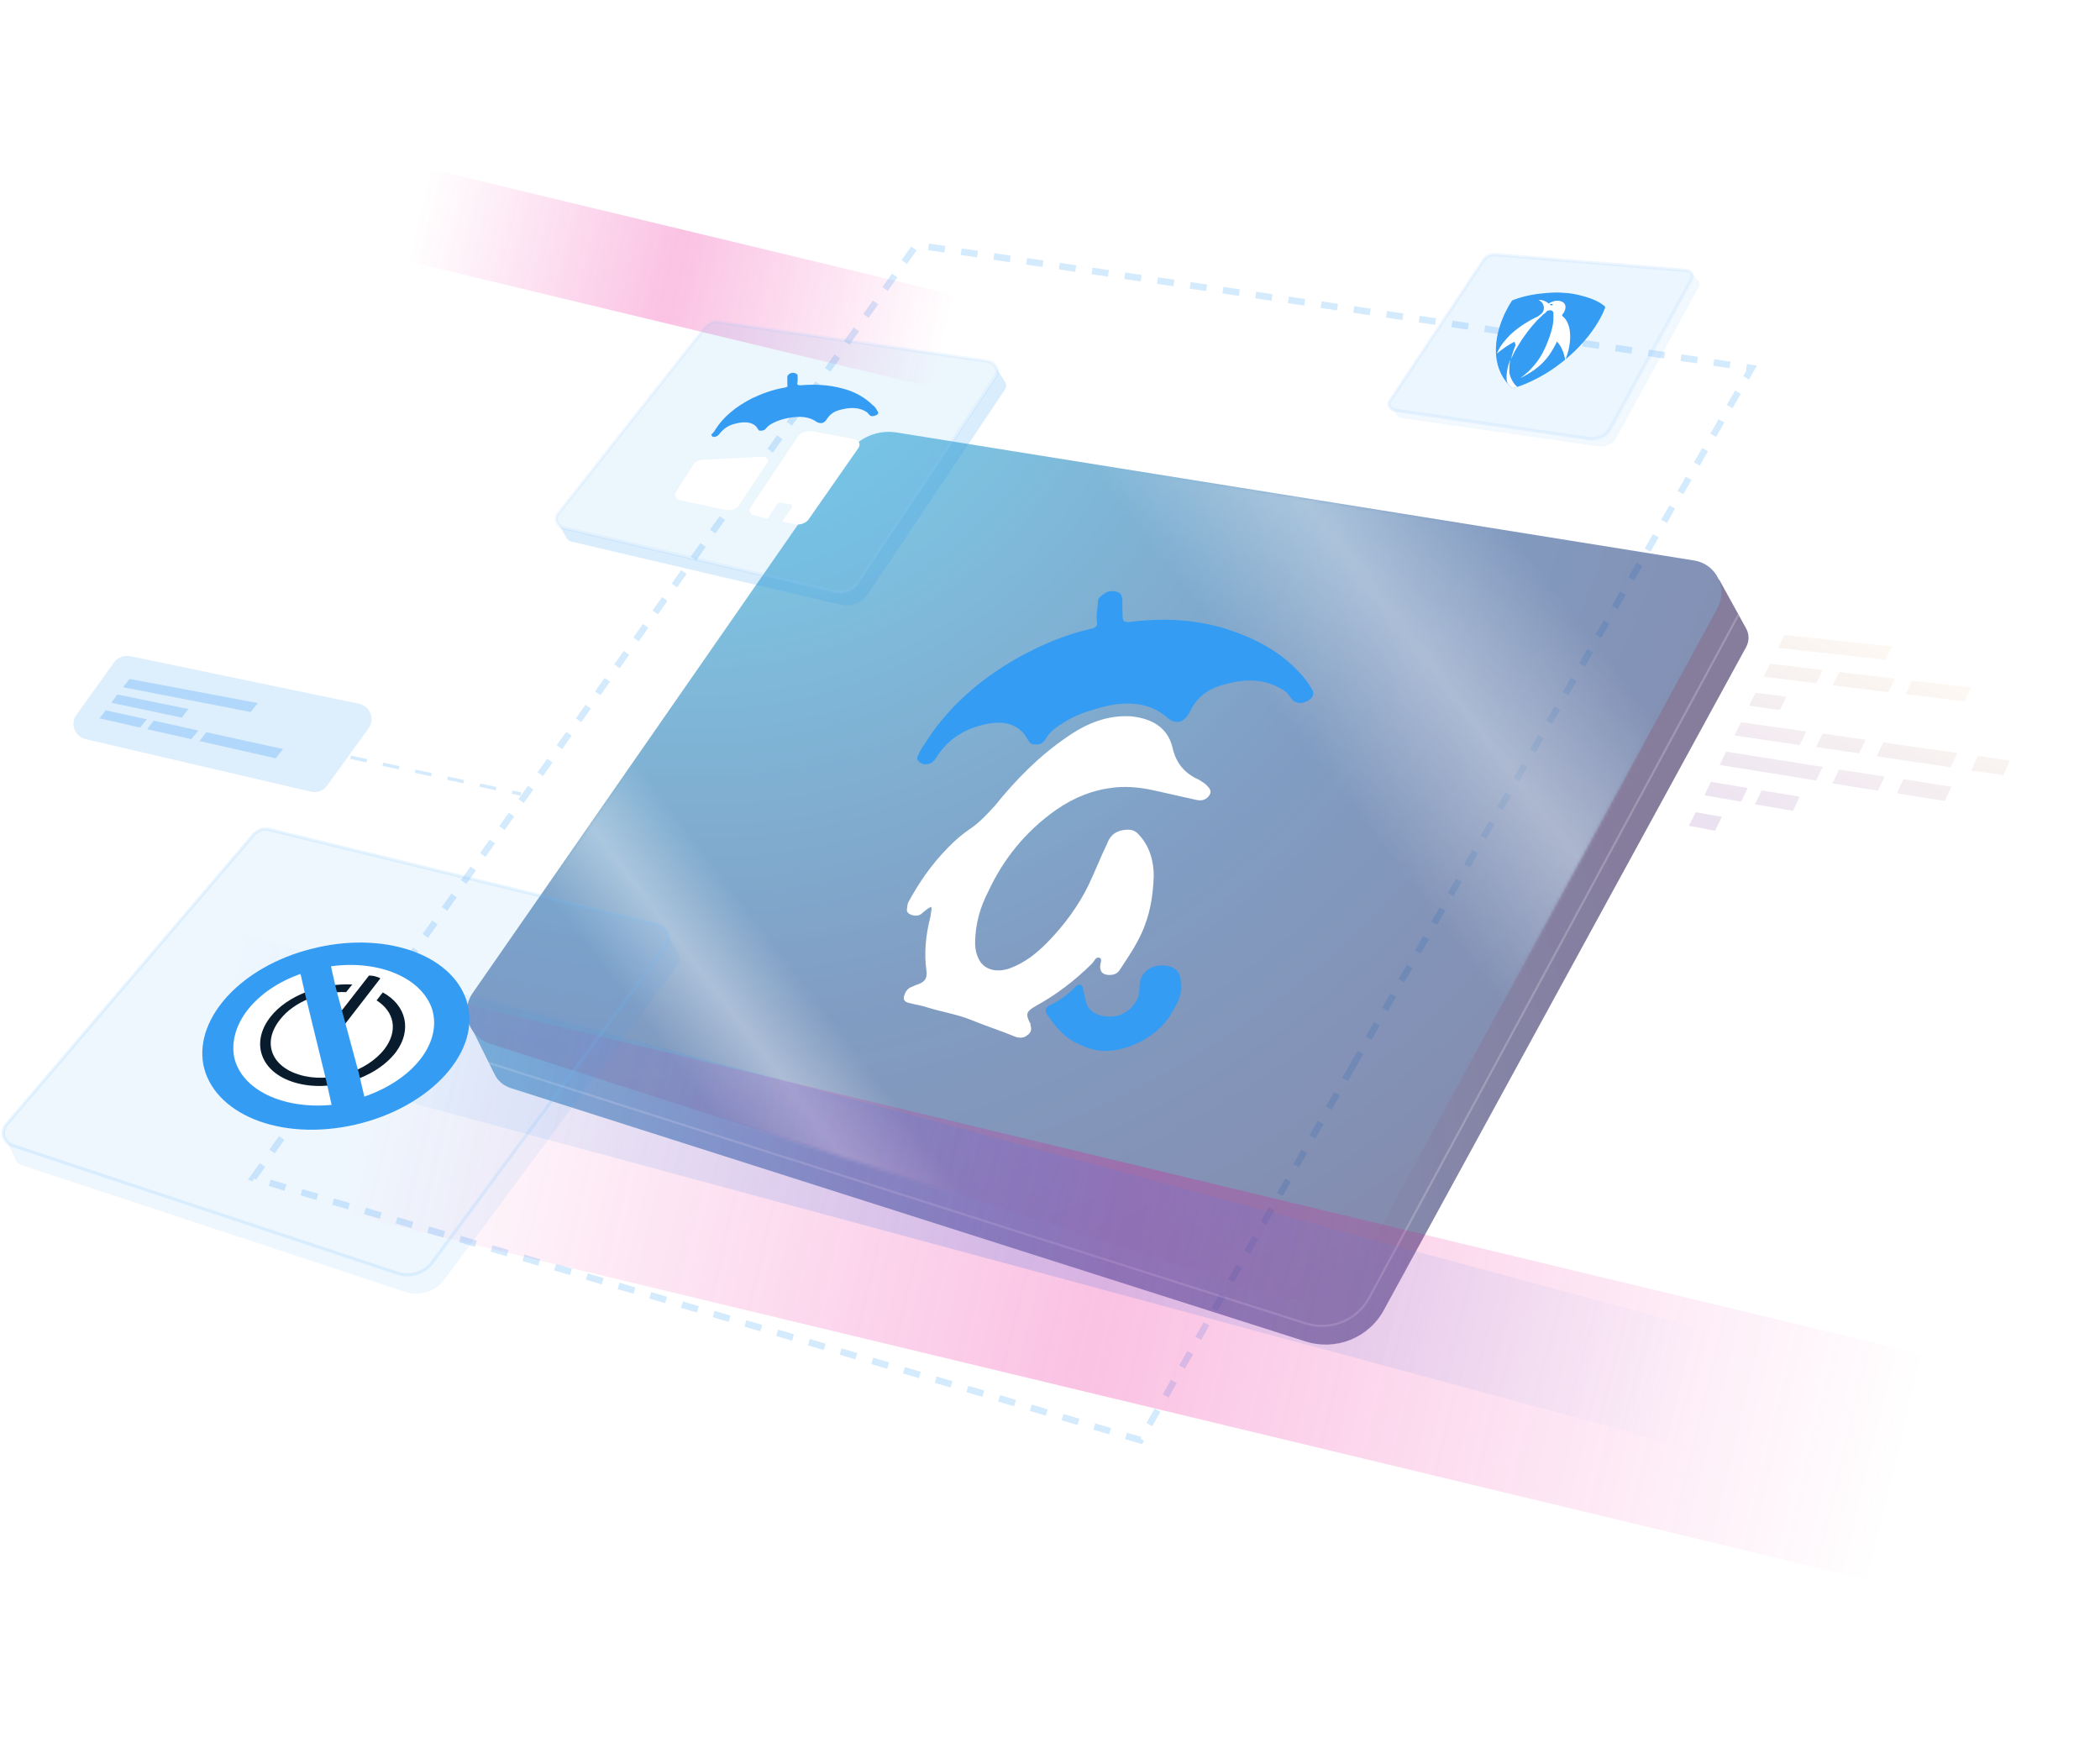 <svg width="635" height="530" viewBox="0 0 635 530" fill="none" xmlns="http://www.w3.org/2000/svg">
<g opacity="0.76">
<path d="M408.875 322.608L529.675 111.308L277.075 74.108L76.575 356.208L344.875 435.508L408.875 322.608Z" stroke="#359CF3" stroke-opacity="0.28" stroke-width="2" stroke-dasharray="5 5"/>
<path d="M106 229L157.5 240.1" stroke="#359CF3" stroke-opacity="0.28" stroke-dasharray="5 5"/>
</g>
<g opacity="0.56">
<path d="M519.875 175.308L527.975 190.008C528.975 191.808 528.975 193.908 527.975 195.708L418.475 396.108C413.875 404.608 403.875 408.608 394.675 405.608L154.375 329.008C152.275 328.308 150.575 326.908 149.575 324.908L141.575 308.808L173.575 305.008L519.875 175.308Z" fill="url(#paint0_radial_4671_308)"/>
<path d="M256.175 137.208L142.975 300.208C139.075 305.808 141.675 313.508 148.175 315.608L384.675 391.708C395.375 395.108 406.975 390.508 412.275 380.708L519.375 183.808C522.575 177.908 518.975 170.608 512.375 169.508L271.275 130.808C265.475 129.808 259.575 132.308 256.175 137.208Z" fill="url(#paint1_radial_4671_308)"/>
<path opacity="0.21" d="M147.775 321.408L394.875 400.208C402.275 402.508 410.275 399.308 413.975 392.508L525.675 185.908" stroke="white" stroke-width="0.649" stroke-miterlimit="10"/>
</g>
<mask id="mask0_4671_308" style="mask-type:luminance" maskUnits="userSpaceOnUse" x="141" y="130" width="380" height="263">
<path d="M256.175 137.208L142.975 300.208C139.075 305.808 141.675 313.508 148.175 315.608L384.675 391.708C395.375 395.108 406.975 390.508 412.275 380.708L519.375 183.808C522.575 177.908 518.975 170.608 512.375 169.508L271.275 130.808C265.475 129.808 259.575 132.308 256.175 137.208Z" fill="white"/>
</mask>
<g mask="url(#mask0_4671_308)">
<g style="mix-blend-mode:overlay" opacity="0.56">
<path d="M630.975 364.809L534.575 438.408L169.175 -40.791L265.575 -114.292L630.975 364.809Z" fill="url(#paint2_linear_4671_308)"/>
</g>
<g style="mix-blend-mode:overlay" opacity="0.56">
<path d="M321.075 386.908L271.475 424.808L83.175 178.008L132.875 140.108L321.075 386.908Z" fill="url(#paint3_linear_4671_308)"/>
</g>
</g>
<path d="M281.575 274.208C280.475 274.708 279.575 275.508 278.875 276.108C277.975 277.008 276.775 277.008 275.775 276.708C274.775 276.408 273.975 275.808 274.275 274.708C274.375 274.008 274.375 273.208 274.775 272.608C277.975 266.808 281.575 261.508 286.475 256.508C288.675 254.208 290.975 252.208 293.675 250.408C296.375 248.508 298.475 246.208 300.875 243.608C307.075 235.908 314.075 228.708 322.575 222.908C328.575 218.708 334.775 216.208 341.975 216.608C348.775 217.308 353.075 220.308 354.475 225.808C355.375 229.908 357.475 233.608 362.575 235.808C363.475 236.408 364.475 236.908 365.275 237.908C366.075 238.808 366.475 239.608 365.375 240.908C364.275 242.108 362.975 242.208 361.375 241.808C357.275 240.908 353.475 240.008 349.375 239.108C345.375 238.208 341.475 237.708 337.175 238.108C330.675 238.808 324.975 241.008 319.475 244.808C309.875 251.508 303.175 260.208 298.875 269.508C296.275 274.508 294.975 279.508 294.875 284.508C294.775 286.808 295.175 288.908 296.475 290.908C298.275 293.408 301.675 294.108 305.375 292.808C310.175 291.008 313.575 288.108 316.675 285.008C321.775 279.808 326.075 273.908 329.075 267.808C331.175 263.408 332.775 259.208 334.875 254.908C335.475 253.208 336.775 251.608 339.175 251.108C341.575 250.608 343.075 250.908 344.375 252.408C347.575 255.808 348.875 260.308 348.875 264.908C348.675 269.908 348.075 274.808 346.175 279.808C344.475 284.508 341.675 288.608 338.775 293.008C337.975 294.408 336.875 294.908 335.075 294.808C333.375 294.708 332.575 293.708 332.675 292.108C332.675 291.308 333.475 289.908 332.375 289.608C331.275 289.308 330.875 290.808 329.875 291.708C325.075 296.408 319.475 300.808 313.175 304.208C310.475 305.808 310.075 306.508 311.275 309.008C311.475 309.508 311.775 309.608 311.575 309.908C311.875 310.808 312.075 312.108 310.675 313.008C309.675 313.908 308.375 313.908 307.275 313.608C302.675 311.708 297.975 310.208 293.875 308.508C289.475 306.708 284.775 306.008 280.275 304.608C278.575 304.008 276.275 303.708 274.575 303.208C273.575 302.908 273.075 302.308 273.375 301.208C273.675 300.108 274.275 299.108 275.275 298.608C275.775 298.408 276.375 298.108 276.875 297.908C279.375 297.108 280.375 296.208 280.175 293.808C279.375 288.408 279.875 282.808 281.375 277.108C281.475 275.608 281.875 275.008 281.575 274.208Z" fill="white"/>
<path d="M279.575 225.008C285.975 214.708 295.275 206.108 307.075 199.308C314.375 195.208 321.775 192.008 329.575 190.208C331.275 189.908 331.975 189.308 331.675 188.008C331.375 186.008 331.975 183.908 331.975 182.008C331.975 180.708 333.175 180.008 334.375 179.208C335.875 178.508 337.275 178.708 338.375 179.208C339.175 179.708 339.175 180.308 339.375 181.308C339.375 183.208 339.375 185.108 339.475 186.808C339.675 187.808 339.775 188.108 341.375 188.108C352.175 186.708 361.875 187.408 370.875 190.208C379.775 193.108 386.975 197.008 392.775 203.208C394.375 204.908 395.675 206.508 396.675 208.408C397.875 210.008 396.475 211.908 393.975 212.508C392.975 212.708 391.875 212.508 391.275 212.008C390.075 211.108 389.875 210.008 388.675 209.108C383.175 205.308 376.875 204.808 368.775 207.408C364.175 208.908 361.375 211.808 359.775 215.308C359.075 216.508 358.475 217.508 356.875 218.208C355.075 218.508 354.175 218.008 353.075 217.108C348.075 212.608 341.075 211.608 332.675 214.008C328.975 215.008 325.175 216.208 321.975 218.308C319.475 219.808 317.575 221.108 316.275 223.308C315.775 224.208 314.875 225.108 313.675 225.108C312.475 225.208 311.475 225.008 311.175 224.208C310.575 223.408 310.175 222.608 309.575 221.808C306.175 218.008 301.275 217.608 294.175 220.108C288.975 222.008 285.475 225.308 283.075 229.108C282.375 230.308 281.475 231.108 279.975 231.108C278.875 231.208 278.075 230.608 277.475 229.808C277.375 229.408 277.175 229.108 277.575 228.508C278.075 227.308 278.775 226.108 279.575 225.008Z" fill="#359CF3"/>
<path d="M354.775 305.408C351.175 312.808 342.075 317.608 334.575 317.808C330.875 317.908 327.975 316.608 325.075 315.208C321.275 313.208 318.675 309.808 316.575 306.708C315.875 305.708 316.075 304.508 317.775 303.808C320.875 302.308 323.175 300.508 325.275 298.308C326.275 297.408 326.975 297.608 327.375 298.508C327.575 299.808 328.075 301.208 328.275 302.508C328.775 305.508 331.475 307.208 334.975 307.408C338.475 307.608 341.275 306.008 342.975 303.608C344.375 301.908 344.575 299.908 344.575 298.308C344.575 294.208 347.875 291.508 352.575 292.008C354.775 292.208 356.375 293.508 356.775 295.208C357.775 298.308 357.175 301.908 354.775 305.408Z" fill="#359CF3"/>
<g opacity="0.24" filter="url(#filter0_f_4671_308)">
<rect x="59.175" y="315.874" width="35.863" height="465.835" transform="rotate(-74.882 59.175 315.874)" fill="url(#paint4_linear_4671_308)"/>
</g>
<g opacity="0.24" filter="url(#filter1_f_4671_308)">
<rect x="101" y="366.212" width="70.156" height="479.194" transform="rotate(-76.479 101 366.212)" fill="url(#paint5_linear_4671_308)"/>
</g>
<g opacity="0.24" filter="url(#filter2_f_4671_308)">
<rect x="123" y="78.924" width="28.72" height="163.731" transform="rotate(-76.479 123 78.924)" fill="url(#paint6_linear_4671_308)"/>
</g>
<path d="M76.675 252.409L2.075 339.909C0.075 342.109 0.975 345.409 3.875 346.409L120.175 385.009C123.975 386.309 128.375 384.909 130.675 381.809L201.175 286.309C203.075 283.609 201.675 280.209 198.275 279.409L81.575 250.909C79.875 250.409 77.875 251.009 76.675 252.409Z" fill="#359CF3" fill-opacity="0.08" stroke="#6BBBFF" stroke-opacity="0.16" stroke-miterlimit="10"/>
<path opacity="0.08" d="M205.275 289.009L201.875 282.409C202.275 283.609 202.075 285.009 201.175 286.209L130.675 381.709C128.375 384.909 123.975 386.209 120.175 384.909L3.875 346.309C3.175 346.109 2.575 345.709 2.175 345.209L4.575 350.509C4.975 351.409 5.775 352.109 6.775 352.409L122.375 390.609C126.775 392.109 131.875 390.509 134.475 386.809L205.075 291.609C205.675 290.809 205.775 289.809 205.275 289.009Z" fill="#359CF3"/>
<path fill-rule="evenodd" clip-rule="evenodd" d="M132.975 304.309C129.575 292.809 112.475 287.209 94.975 291.609C78.075 296.009 66.475 308.309 68.575 319.909C71.175 331.809 87.375 338.409 105.575 334.409C124.375 330.209 136.675 316.609 132.975 304.309Z" fill="white"/>
<path d="M115.775 300.109C115.575 300.309 115.175 300.809 115.175 300.809C114.775 301.309 114.475 301.809 113.875 302.509C119.375 306.009 120.375 311.809 116.275 317.209C110.975 324.109 99.475 327.709 90.575 325.009C81.875 322.409 79.275 315.109 84.675 308.309C88.875 302.909 96.975 299.709 104.675 300.009C105.275 299.309 105.975 298.309 106.375 297.909L106.575 297.709C97.175 297.209 86.875 301.009 81.775 307.509C75.675 315.309 78.775 324.209 88.975 327.309C99.475 330.509 113.375 326.409 119.675 318.209C124.675 311.509 122.875 304.009 115.775 300.109Z" fill="#081C2E"/>
<path d="M113.675 295.309C113.075 295.109 112.375 295.009 111.575 295.009L99.575 310.409C99.375 310.609 99.475 311.009 99.475 311.009L102.275 311.809C102.575 311.909 102.775 311.609 102.975 311.409L114.975 295.909C114.975 295.709 114.375 295.509 113.675 295.309Z" fill="#081C2E"/>
<path fill-rule="evenodd" clip-rule="evenodd" d="M141.075 302.609C136.475 288.309 115.575 281.309 93.875 287.009C73.175 292.309 58.875 307.609 61.475 321.909C64.375 336.609 84.375 345.309 107.375 340.109C130.475 334.809 145.875 317.609 141.075 302.609ZM70.775 319.509C69.075 309.709 77.275 299.309 90.875 294.509L92.375 301.109L98.675 326.909L100.275 334.109C85.675 335.509 72.875 329.609 70.775 319.509ZM110.175 331.609L108.475 324.409L101.575 298.809L100.075 292.209C114.275 290.209 127.475 295.509 130.675 305.209C133.675 315.209 125.175 326.409 110.175 331.609Z" fill="#359CF3"/>
<path d="M213.375 98.808L168.775 155.308C167.575 157.008 168.375 159.108 170.475 159.608L252.475 179.008C255.175 179.608 258.075 178.408 259.475 176.108L300.975 113.808C302.175 111.908 300.975 109.608 298.575 109.208L216.675 97.308C215.475 97.308 214.175 97.808 213.375 98.808Z" fill="#359CF3" fill-opacity="0.09" stroke="#93CDFF" stroke-opacity="0.13" stroke-miterlimit="10"/>
<path d="M303.975 115.608L301.275 111.308C301.575 112.108 301.575 113.108 301.075 113.908L259.575 176.208C258.175 178.508 255.275 179.708 252.575 179.108L170.575 159.708C170.075 159.608 169.675 159.408 169.275 159.108L171.275 162.608C171.575 163.208 172.175 163.608 172.875 163.808L254.375 182.908C257.475 183.608 260.875 182.208 262.475 179.608L304.075 117.508C304.275 116.808 304.275 116.108 303.975 115.608Z" fill="#359CF3" fill-opacity="0.18"/>
<path d="M219.375 154.208L205.775 151.308C204.275 151.008 203.775 149.808 204.375 148.808L209.575 140.608C210.075 139.808 211.275 139.108 212.675 139.008L230.275 138.108C231.875 138.008 232.675 138.908 231.975 140.008L223.375 152.908C222.975 153.808 220.975 154.508 219.375 154.208Z" fill="white"/>
<path d="M216.375 129.808C218.775 126.008 222.575 122.908 227.475 120.408C230.475 119.008 233.675 117.808 237.275 117.208C237.875 117.108 238.275 117.008 238.075 116.308C238.075 115.508 238.075 114.708 238.075 113.908C238.075 113.508 238.675 113.008 238.975 112.908C239.675 112.608 240.175 112.708 240.775 113.008C241.175 113.308 241.275 113.508 241.175 113.708C241.175 114.508 241.275 115.108 241.075 115.908C241.075 116.308 241.175 116.508 242.075 116.508C246.675 116.108 250.875 116.408 254.875 117.508C258.675 118.508 261.675 120.308 263.875 122.508C264.675 123.008 264.975 123.708 265.375 124.408C265.875 124.908 265.375 125.608 264.075 125.808C263.675 125.908 263.175 125.808 263.075 125.608C262.675 125.308 262.475 124.908 262.075 124.608C259.975 123.208 257.275 123.008 253.775 124.008C251.775 124.508 250.675 125.708 249.875 126.908C249.675 127.308 249.375 127.608 248.675 127.908C248.075 128.008 247.575 127.908 246.975 127.608C244.775 126.008 241.975 125.708 238.275 126.408C236.775 126.708 235.075 127.208 233.775 127.908C232.975 128.308 232.075 128.908 231.575 129.608C231.375 129.908 230.875 130.208 230.375 130.208C229.775 130.308 229.275 130.208 229.275 129.808C228.875 129.508 228.875 129.108 228.575 128.908C227.175 127.508 224.775 127.408 221.975 128.208C219.775 128.808 218.475 130.008 217.375 131.408C217.175 131.708 216.675 132.008 216.175 132.108C215.575 132.208 215.275 131.908 215.175 131.708C215.075 131.508 215.075 131.508 215.175 131.308C215.875 130.708 216.075 130.308 216.375 129.808Z" fill="#359CF3"/>
<path d="M258.075 132.708L245.575 130.408C243.875 130.108 241.975 130.908 241.275 132.008L226.975 153.408C226.175 154.608 227.075 155.708 228.375 156.008L232.075 156.808L234.975 152.508C235.175 152.208 235.875 151.908 236.375 152.008L238.975 152.508C239.475 152.608 239.675 153.008 239.475 153.408L236.475 157.708L240.275 158.508C241.975 158.908 243.775 158.108 244.475 157.108L259.475 135.608C260.375 134.408 259.875 133.108 258.075 132.708Z" fill="white"/>
<g opacity="0.56">
<path d="M448.704 78.53L420.297 121.254C419.536 122.396 420.297 123.767 421.897 124.072L480.386 132.602C483.051 132.982 485.641 131.84 486.707 129.86L511.534 84.241C512.144 83.023 511.077 81.728 509.478 81.728L452.131 77.006C450.684 76.93 449.39 77.54 448.704 78.53Z" fill="#359CF3" fill-opacity="0.17" stroke="#85C7FF" stroke-opacity="0.25" stroke-miterlimit="10"/>
<path opacity="0.28" d="M513.743 85.156L511.458 82.566C511.763 83.023 511.839 83.632 511.61 84.165L486.783 129.784C485.717 131.764 483.127 132.983 480.462 132.526L421.973 123.996C421.44 123.92 420.983 123.691 420.678 123.387L422.582 125.748C422.887 126.128 423.344 126.357 423.801 126.433L483.204 134.963C485.488 135.267 487.773 134.277 488.687 132.526L513.971 86.222C514.048 85.841 513.971 85.46 513.743 85.156Z" fill="#359CF3" fill-opacity="0.43"/>
<path opacity="0.21" d="M421.973 125.138L483.051 133.897C484.879 134.125 486.707 133.364 487.392 131.993L513.057 84.47" stroke="white" stroke-width="0.183" stroke-miterlimit="10"/>
</g>
<path d="M470.409 110.973C465.84 114.248 461.194 116.228 458.833 116.989C458.072 117.218 457.538 117.37 457.386 117.37C457.158 117.294 456.625 116.837 455.939 116.075C454.797 114.781 453.274 112.496 452.664 109.373C452.664 109.221 452.588 109.069 452.588 108.993C450.989 99.625 457.234 90.867 457.234 90.867C457.234 90.867 460.052 89.573 464.85 88.887C469.114 88.354 471.323 88.43 472.237 88.506C472.542 88.506 472.846 88.582 473.151 88.582C474.065 88.582 476.349 88.811 479.853 89.877C483.813 91.096 485.336 92.695 485.412 92.847C485.488 92.923 482.214 102.519 470.409 110.973Z" fill="#359CF3"/>
<path d="M470.79 103.281C470.561 103.814 470.333 104.271 470.028 104.804C467.972 108.612 465.687 110.744 463.098 112.42C462.641 112.724 462.108 113.029 461.575 113.334C460.966 113.715 460.356 114.019 459.747 114.324C460.356 113.867 461.042 113.334 461.727 112.724C462.184 112.344 462.641 111.887 463.098 111.354C464.24 110.135 465.383 108.688 466.297 107.013C467.21 105.337 467.972 103.509 468.581 101.758C469.191 99.93 469.648 98.178 469.724 96.808C469.724 96.731 469.724 96.731 469.724 96.655C469.724 96.655 469.724 96.655 469.724 96.579C469.724 96.503 469.724 96.503 469.724 96.427C469.724 96.427 469.724 96.427 469.724 96.35C469.724 96.274 469.724 96.274 469.724 96.274C469.724 96.274 469.724 96.274 469.724 96.198C469.724 96.122 469.724 96.122 469.724 96.122C469.724 96.122 469.724 96.122 469.724 96.046V95.97C469.724 95.97 469.724 95.97 469.724 95.894V95.817C469.724 95.817 469.724 95.817 469.724 95.741V95.665C469.724 95.665 469.724 95.665 469.724 95.589C469.724 95.513 469.724 95.513 469.724 95.437V95.361V95.284V95.208V95.132V95.056V94.98V94.903V94.827V94.751C469.724 94.751 469.724 94.751 469.724 94.675V94.599C469.724 94.599 469.724 94.599 469.724 94.523V94.447C469.724 94.447 469.724 94.37 469.648 94.37C469.648 94.294 469.571 94.294 469.571 94.218C469.571 94.142 469.495 94.142 469.495 94.142L469.419 94.066C469.343 93.99 469.267 93.99 469.191 93.913C469.191 93.913 469.114 93.913 469.114 93.837H469.038C468.962 93.837 468.962 93.837 468.886 93.837C468.81 93.837 468.81 93.837 468.734 93.837C468.658 93.837 468.657 93.837 468.581 93.837C468.505 93.837 468.505 93.837 468.429 93.837C468.353 93.837 468.353 93.837 468.277 93.913C468.277 93.913 468.277 93.913 468.201 93.913C468.201 93.913 468.201 93.913 468.124 93.913C468.124 93.913 468.048 93.913 467.972 93.99H467.896C467.896 93.99 467.82 93.99 467.82 94.066C467.82 94.066 467.744 94.066 467.744 94.142C467.744 94.142 467.667 94.142 467.667 94.218C467.667 94.218 467.591 94.218 467.591 94.294C467.515 94.294 467.515 94.294 467.515 94.37C467.439 94.37 467.439 94.37 467.439 94.447C467.363 94.447 467.363 94.523 467.363 94.523C467.287 94.523 467.287 94.599 467.287 94.599C467.21 94.599 467.211 94.675 467.211 94.675L467.134 94.751C467.058 94.751 467.058 94.827 466.982 94.827L466.906 94.903C466.83 94.903 466.83 94.98 466.754 94.98L466.677 95.056C466.601 95.056 466.601 95.132 466.525 95.208L466.449 95.284C466.373 95.361 466.297 95.437 466.22 95.513C466.144 95.589 466.068 95.665 465.992 95.741C464.24 97.264 462.26 99.701 460.585 102.139C460.432 102.291 460.356 102.519 460.204 102.672C459.442 103.89 458.681 105.109 458.072 106.175C457.615 107.013 457.234 107.85 456.929 108.612C457.005 108.231 457.082 107.927 457.158 107.546C457.462 106.48 457.843 105.413 458.3 104.347C458.224 103.966 458.072 103.586 457.843 103.357C456.015 104.347 454.264 105.566 452.588 106.936C453.121 105.718 453.807 104.576 454.568 103.586C455.33 102.672 456.091 101.758 457.005 100.92C459.519 98.635 462.565 96.808 465.078 95.665L465.154 95.589C465.459 95.361 465.84 95.056 466.144 94.827C466.677 94.294 466.906 93.533 466.83 92.847C466.754 92.39 466.601 91.933 466.297 91.553C465.992 91.172 465.611 90.867 465.154 90.715C465.916 90.639 466.677 90.791 467.363 91.172C467.667 91.324 468.048 91.553 468.277 91.781C469.267 91.172 470.257 90.867 471.247 90.943C473.151 91.096 473.912 92.543 472.998 94.294C472.846 94.599 472.618 94.903 472.313 95.208C472.389 95.361 472.389 95.437 472.465 95.589C475.283 97.797 475.512 103.357 473.303 108.917C472.922 106.708 472.161 104.728 470.79 103.281Z" fill="white"/>
<path d="M458.833 116.989C458.072 117.218 457.538 117.37 457.386 117.37C457.158 117.294 456.625 116.837 455.939 116.076C455.711 115.619 455.558 115.009 455.558 114.4V114.095C455.558 114.019 455.558 113.943 455.558 113.867C455.558 113.334 455.635 112.801 455.711 112.191C455.863 111.125 456.244 109.907 456.701 108.688C456.625 109.145 456.548 109.602 456.472 110.059C456.396 110.821 456.396 111.506 456.396 112.191C456.396 112.268 456.396 112.42 456.396 112.496C456.396 112.572 456.396 112.648 456.396 112.725C456.396 112.801 456.396 112.953 456.472 113.029C456.777 114.476 457.767 116.228 458.833 116.989Z" fill="white"/>
<path d="M469.495 92.238C469.419 92.314 469.191 92.39 468.962 92.314C468.734 92.238 468.658 92.086 468.734 92.01C468.81 91.933 469.038 91.857 469.267 91.933C469.495 91.933 469.571 92.086 469.495 92.238Z" fill="#359CF3"/>
<path opacity="0.16" d="M570.175 199.508L537.675 195.908L539.575 192.008L572.075 195.508L570.175 199.508ZM551.175 202.608L535.275 200.708L533.275 204.608L549.175 206.608L551.175 202.608ZM572.975 205.208L556.175 203.208L554.175 207.208L570.975 209.308L572.975 205.208ZM595.975 207.908L578.175 205.808L576.275 209.908L594.075 212.108L595.975 207.908ZM540.175 210.708L530.875 209.508L528.875 213.408L538.175 214.708L540.175 210.708ZM546.175 221.208L526.475 218.408L524.475 222.408L544.175 225.308L546.175 221.208ZM564.175 223.708L551.175 221.808L549.175 225.908L562.175 227.808L564.175 223.708ZM591.875 227.708L569.475 224.508L567.475 228.708L589.875 232.008L591.875 227.708ZM607.775 230.008L598.075 228.608L596.075 233.008L605.775 234.408L607.775 230.008ZM551.175 231.908L521.975 227.308L519.975 231.308L549.175 236.008L551.175 231.908ZM569.875 234.808L556.075 232.708L554.075 236.908L567.875 239.108L569.875 234.808ZM590.075 237.908L575.575 235.608L573.575 239.908L588.075 242.208L590.075 237.908ZM528.475 238.308L517.375 236.408L515.375 240.508L526.475 242.408L528.475 238.308ZM544.175 240.908L532.675 239.008L530.675 243.208L542.175 245.208L544.175 240.908ZM520.675 247.008L512.775 245.608L510.675 249.708L518.575 251.208L520.675 247.008Z" fill="url(#paint7_linear_4671_308)"/>
<path d="M94.075 239.409L25.875 223.509C22.575 222.709 21.175 218.909 23.075 216.209L34.475 200.309C35.575 198.809 37.475 198.109 39.275 198.409L108.575 212.809C111.875 213.509 113.475 217.409 111.475 220.209L98.875 237.609C97.775 239.109 95.875 239.809 94.075 239.409Z" fill="#359CF3" fill-opacity="0.17"/>
<path d="M39.175 205.308L77.975 212.608L75.775 215.308L37.175 207.808L39.175 205.308ZM33.675 212.508L54.975 217.008L56.975 214.408L35.475 210.008L33.675 212.508ZM30.075 217.208L42.375 220.008L44.375 217.508L31.975 214.808L30.075 217.208ZM44.475 220.508L57.875 223.508L59.975 220.908L46.475 217.908L44.475 220.508ZM60.375 224.108L83.375 229.308L85.575 226.508L62.375 221.408L60.375 224.108Z" fill="#359CF3" fill-opacity="0.26"/>
<defs>
<filter id="filter0_f_4671_308" x="8.376" y="230.453" width="560.665" height="257.716" filterUnits="userSpaceOnUse" color-interpolation-filters="sRGB">
<feFlood flood-opacity="0" result="BackgroundImageFix"/>
<feBlend mode="normal" in="SourceGraphic" in2="BackgroundImageFix" result="shape"/>
<feGaussianBlur stdDeviation="25.4" result="effect1_foregroundBlur_4671_308"/>
</filter>
<filter id="filter1_f_4671_308" x="50.2" y="247.2" width="583.915" height="281.847" filterUnits="userSpaceOnUse" color-interpolation-filters="sRGB">
<feFlood flood-opacity="0" result="BackgroundImageFix"/>
<feBlend mode="normal" in="SourceGraphic" in2="BackgroundImageFix" result="shape"/>
<feGaussianBlur stdDeviation="25.4" result="effect1_foregroundBlur_4671_308"/>
</filter>
<filter id="filter2_f_4671_308" x="72.2" y="0.2" width="267.508" height="167.804" filterUnits="userSpaceOnUse" color-interpolation-filters="sRGB">
<feFlood flood-opacity="0" result="BackgroundImageFix"/>
<feBlend mode="normal" in="SourceGraphic" in2="BackgroundImageFix" result="shape"/>
<feGaussianBlur stdDeviation="25.4" result="effect1_foregroundBlur_4671_308"/>
</filter>
<radialGradient id="paint0_radial_4671_308" cx="0" cy="0" r="1" gradientUnits="userSpaceOnUse" gradientTransform="translate(27.061 406.325) scale(497.275 497.275)">
<stop stop-color="#13C3F2"/>
<stop offset="0.483" stop-color="#1F5093"/>
<stop offset="0.99" stop-color="#27154F"/>
</radialGradient>
<radialGradient id="paint1_radial_4671_308" cx="0" cy="0" r="1" gradientUnits="userSpaceOnUse" gradientTransform="translate(211.218 70.832) scale(491.419 491.418)">
<stop stop-color="#13C3F2"/>
<stop offset="0.483" stop-color="#1F5093"/>
<stop offset="0.99" stop-color="#27154F"/>
</radialGradient>
<linearGradient id="paint2_linear_4671_308" x1="365.844" y1="188.169" x2="436.968" y2="133.925" gradientUnits="userSpaceOnUse">
<stop stop-color="white" stop-opacity="0"/>
<stop offset="0.505" stop-color="white" stop-opacity="0.6"/>
<stop offset="1" stop-color="white" stop-opacity="0"/>
</linearGradient>
<linearGradient id="paint3_linear_4671_308" x1="184.513" y1="295.92" x2="221.145" y2="267.982" gradientUnits="userSpaceOnUse">
<stop stop-color="white" stop-opacity="0"/>
<stop offset="0.505" stop-color="white" stop-opacity="0.6"/>
<stop offset="1" stop-color="white" stop-opacity="0"/>
</linearGradient>
<linearGradient id="paint4_linear_4671_308" x1="77.107" y1="315.874" x2="77.107" y2="781.709" gradientUnits="userSpaceOnUse">
<stop stop-color="#359CF3" stop-opacity="0"/>
<stop offset="0.55" stop-color="#359CF3"/>
<stop offset="1" stop-color="#359CF3" stop-opacity="0"/>
</linearGradient>
<linearGradient id="paint5_linear_4671_308" x1="136.078" y1="366.212" x2="136.078" y2="845.406" gradientUnits="userSpaceOnUse">
<stop stop-color="#EC008C" stop-opacity="0"/>
<stop offset="0.485" stop-color="#EC008C"/>
<stop offset="1" stop-color="#EC008C" stop-opacity="0"/>
</linearGradient>
<linearGradient id="paint6_linear_4671_308" x1="137.36" y1="78.924" x2="137.36" y2="242.655" gradientUnits="userSpaceOnUse">
<stop stop-color="#EC008C" stop-opacity="0"/>
<stop offset="0.485" stop-color="#EC008C"/>
<stop offset="1" stop-color="#EC008C" stop-opacity="0"/>
</linearGradient>
<linearGradient id="paint7_linear_4671_308" x1="541.38" y1="275.982" x2="582.349" y2="194.017" gradientUnits="userSpaceOnUse">
<stop stop-color="#6E2FA5"/>
<stop offset="1" stop-color="#FFE4AD"/>
</linearGradient>
</defs>
</svg>
